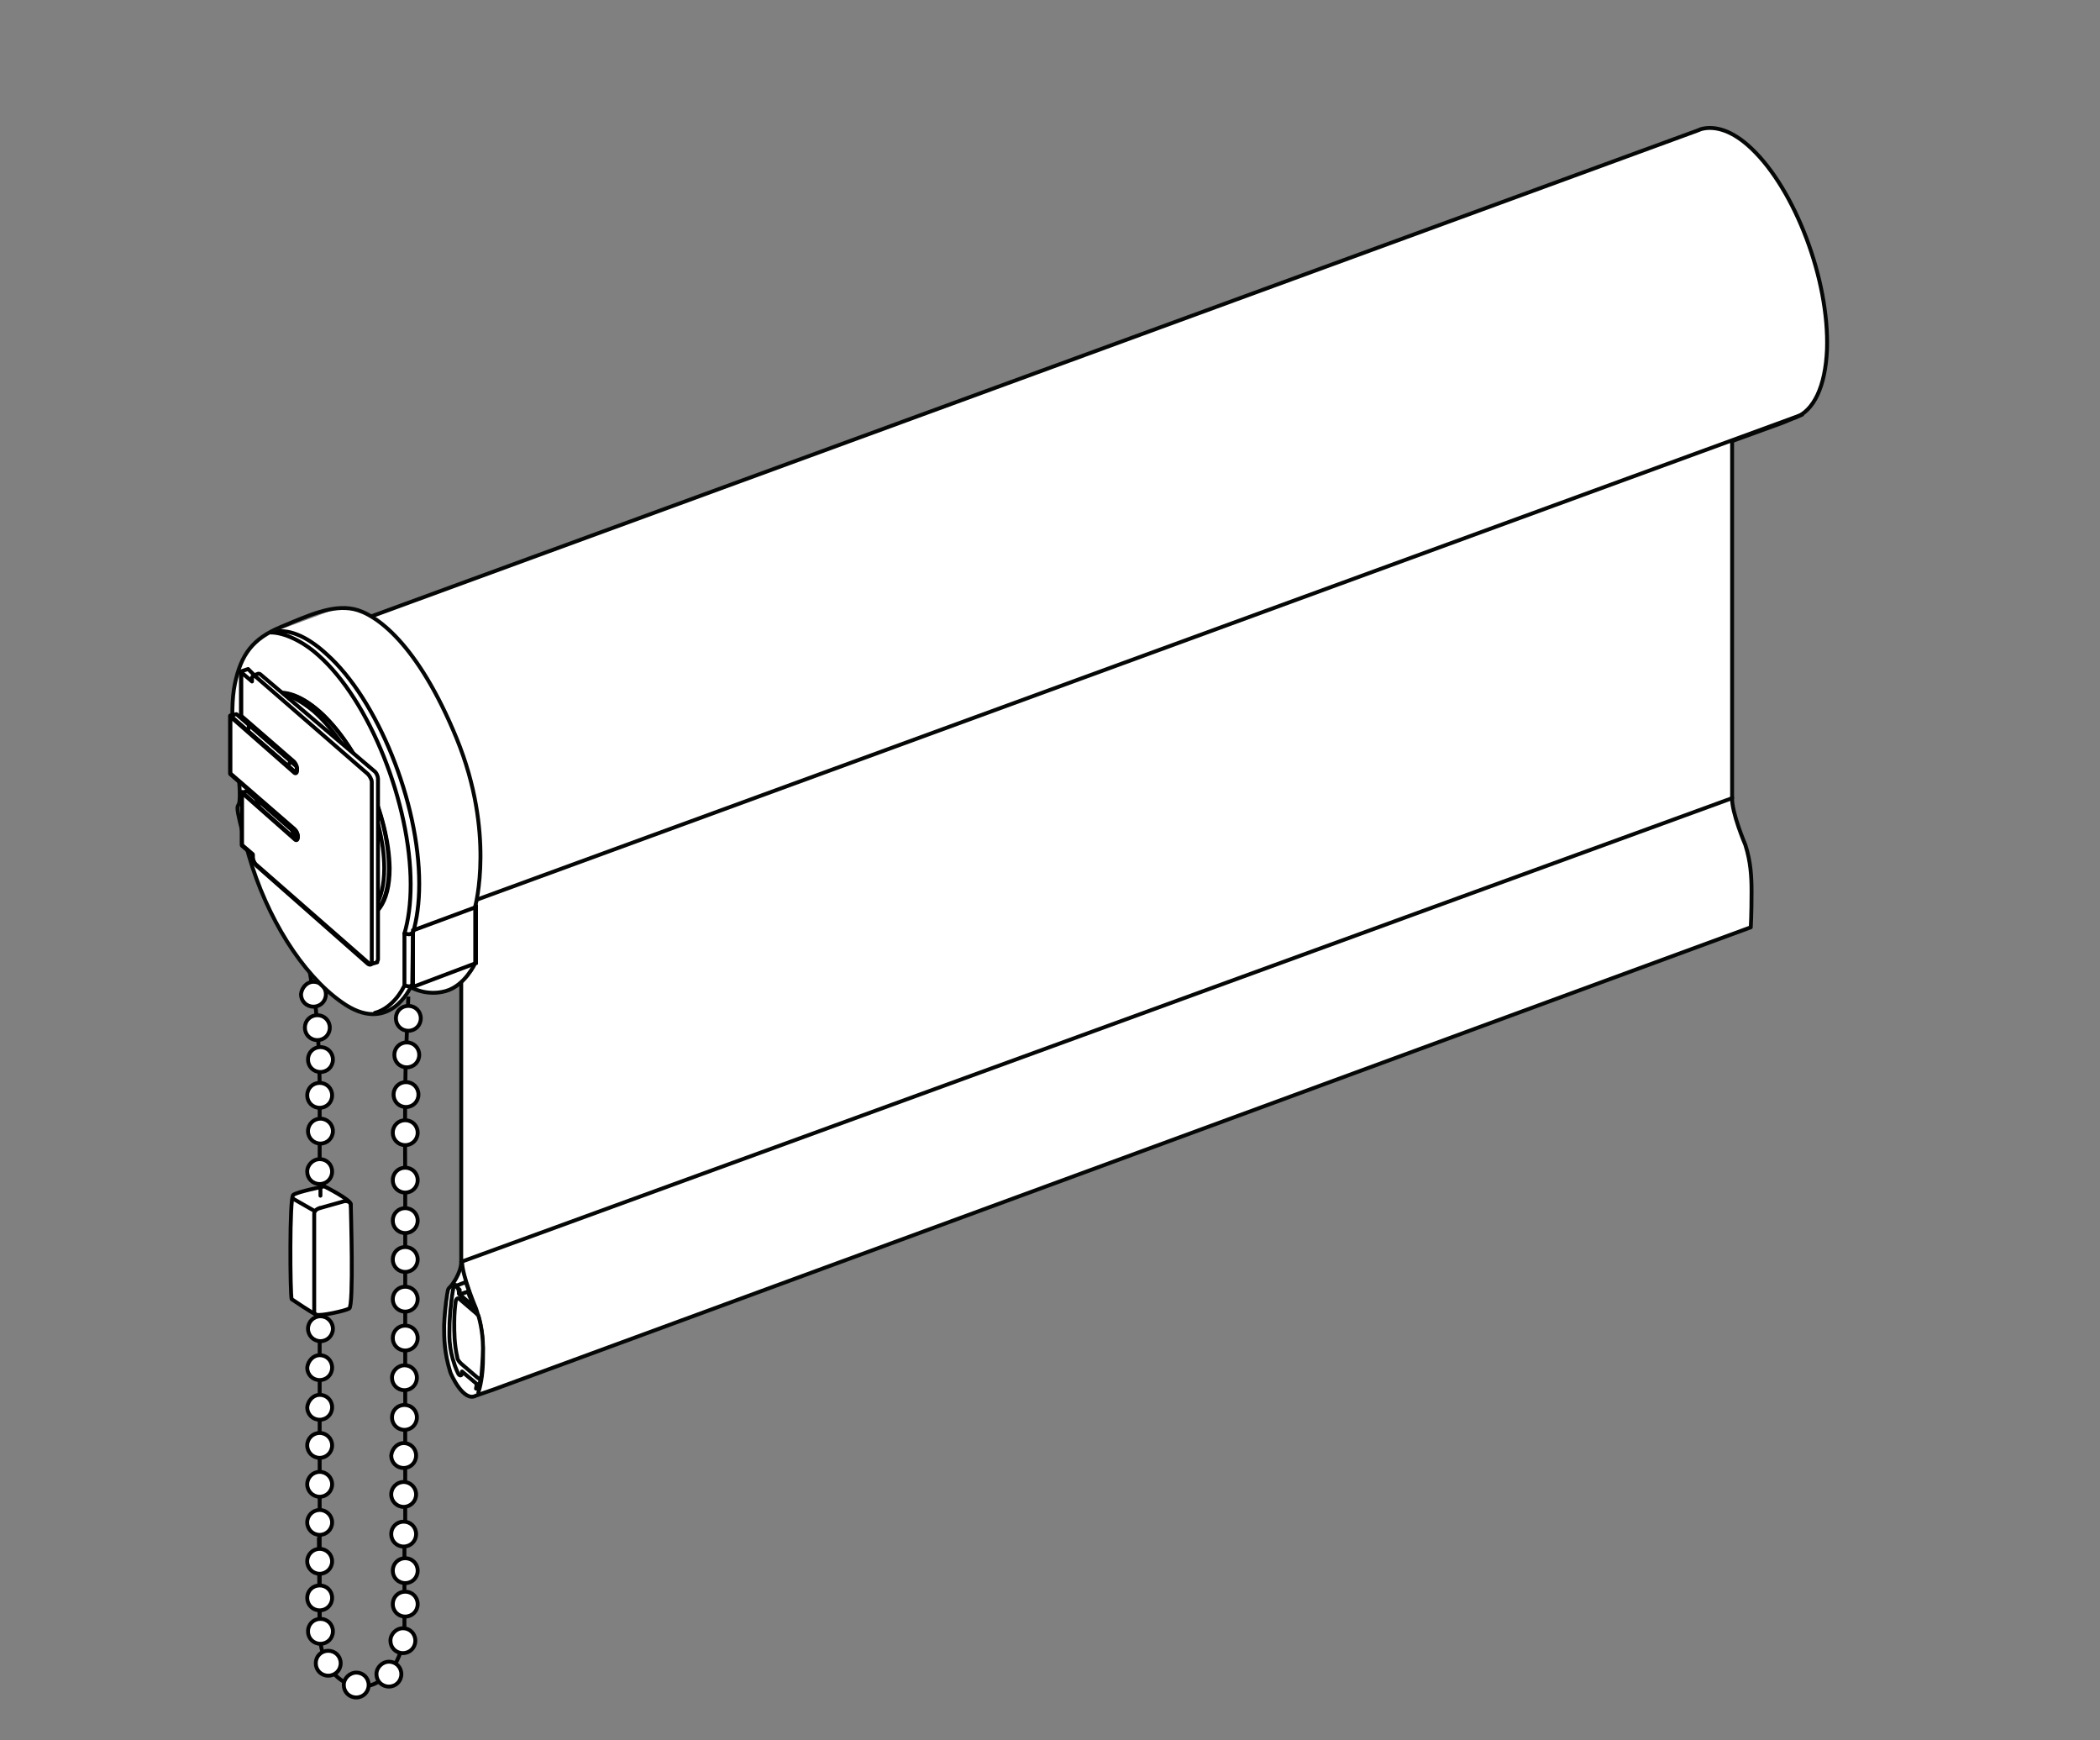 <?xml version="1.0" encoding="utf-8"?>
<!-- Generator: Adobe Illustrator 27.7.0, SVG Export Plug-In . SVG Version: 6.00 Build 0)  -->
<svg version="1.1" id="Ebene_1" xmlns="http://www.w3.org/2000/svg" xmlns:xlink="http://www.w3.org/1999/xlink" x="0px" y="0px"
	 width="270px" height="223.7px" viewBox="0 0 270 223.7" style="enable-background:new 0 0 270 223.7;" xml:space="preserve">
<rect x="0" y="0" width="270" height="223.7" fill="#808080" stroke="none"/>
<style type="text/css">
	.st0{fill:#FFFFFF;}
	.st1{fill:none;stroke:#050606;stroke-width:0.5;stroke-linecap:round;stroke-linejoin:round;stroke-miterlimit:10;}
	.st2{fill:none;stroke:#000100;stroke-width:0.5;stroke-miterlimit:10;}
	.st3{fill:none;stroke:#000100;stroke-width:0.5;stroke-linecap:round;stroke-linejoin:round;stroke-miterlimit:10;}
	.st4{fill:none;stroke:#000000;stroke-width:0.5;stroke-linecap:round;stroke-linejoin:round;stroke-miterlimit:10;}
	.st5{fill:none;stroke:#000000;stroke-width:0.5;stroke-miterlimit:10;}
</style>
<g>
	<path class="st0" d="M59.3,162.2v-45.7l-4.7,1.7c0.3-1.4,0.5-3.1,0.5-4.9c0-10.2-5.2-23.2-11.6-28.8c-1.2-1.1-2.5-1.8-3.6-2.2
		l178.2-65.4l0.5-0.2c1.8-0.5,4.1,0.2,6.5,2.5c5.7,5.3,10.1,16.9,9.7,25.8c-0.2,4.9-1.8,8-4.1,8.8l-0.3,0.1l-1.3,0.5l-6.6,2.4v45.8
		l0.1,0c0,1.8,1.7,6.1,1.7,6.1c0.7,2.2,0.9,4.1,0.8,6c-0.1,2.9-0.1,4.6-0.1,4.6L63.6,178.5l-2.3,0.8c-1.6,0.9-3.2-2.7-3.3-3
		c-0.8-2.5-0.9-4.4-0.8-6c0-2.4,0.4-4.1,0.5-4.6l0,0c0-0.1,0.1-0.2,0.2-0.3l0.2-0.2C58,165.3,59.3,163.7,59.3,162.2"/>
	<line class="st1" x1="54.6" y1="118.1" x2="231.7" y2="53.3"/>
	<path class="st1" d="M59.3,116.5v45.7l163.4-59.6V56.7l6.6-2.4l1.2-0.5l0.3-0.1c2.4-0.9,3.9-4,4.1-8.8c0.3-8.9-4.1-20.5-9.7-25.8
		c-2.4-2.3-4.7-3-6.5-2.5l-0.5,0.2L39.9,82.1c1.1,0.4,2.3,1.1,3.6,2.2c6.4,5.6,11.6,18.6,11.6,28.8c0,1.9-0.2,3.5-0.5,4.9
		L59.3,116.5z"/>
	<path class="st1" d="M61.5,179c0.2-0.6,0.6-2.1,0.6-4.5c0-1.6,0-3.5-0.8-6l-0.1-0.3c0,0-1.8-4.2-1.8-6.1"/>
	<path class="st1" d="M59.3,162.2c0,1.5-1.3,3.1-1.3,3.1l-0.2,0.2c-0.1,0.1-0.1,0.1-0.2,0.3l0,0c-0.1,0.5-0.4,2.2-0.5,4.6
		c0,1.6,0,3.4,0.8,6c0.1,0.3,1.7,3.9,3.3,3l2.3-0.8l161.6-59.4c0,0,0.1-1.6,0.1-4.6c0-1.9-0.1-3.8-0.8-6c0,0-1.8-4.2-1.7-6.1"/>
	<path class="st0" d="M58.3,165.5c-0.1,0.5-0.4,2.2-0.5,4.6c0,1.6-0.2,2.9,0.7,5.5l0.2,0.5c0.1,0.2,0.2,0.5,0.3,0.6
		c0.2,0.2,0.4,0.1,0.4-0.2v-0.2l1.9,1.6l-0.1,0.6h0.4l0.2-1.5c0,0,0.2-2.4,0.2-3.6c0-2.4-0.6-4.2-0.6-4.2L61,168l-2-1.7v-0.2
		c0-0.3-0.2-0.7-0.4-0.9C58.5,165.1,58.4,165.2,58.3,165.5"/>
	<path class="st1" d="M58.3,165.5c-0.1,0.5-0.4,2.2-0.5,4.6c0,1.6-0.2,2.9,0.7,5.5l0.2,0.5c0.1,0.2,0.2,0.5,0.3,0.6
		c0.2,0.2,0.4,0.1,0.4-0.2v-0.2l1.9,1.6l-0.1,0.6h0.4l0.2-1.5c0,0,0.2-2.4,0.2-3.6c0-2.4-0.6-4.2-0.6-4.2L61,168l-2-1.7v-0.2
		c0-0.3-0.2-0.7-0.4-0.9C58.5,165.1,58.4,165.2,58.3,165.5"/>
	<path class="st0" d="M58.8,174.5c0,0.3,0.3,0.6,0.5,0.8l2.1,1.8c0.2,0.2,0.4,0.1,0.5-0.2c0,0,0.2-2.4,0.2-3.6
		c0-2.4-0.6-4.2-0.6-4.2c-0.1-0.1-0.2-0.2-0.3-0.3l-2.1-1.8c-0.2-0.2-0.4-0.1-0.5,0.2l0,0c-0.1,0.7-0.2,1.7-0.2,2.8
		C58.4,171.2,58.4,172.8,58.8,174.5"/>
	<path class="st1" d="M58.8,174.5c0,0.3,0.3,0.6,0.5,0.8l2.1,1.8c0.2,0.2,0.4,0.1,0.5-0.2c0,0,0.2-2.4,0.2-3.6
		c0-2.4-0.6-4.2-0.6-4.2c-0.1-0.1-0.2-0.2-0.3-0.3l-2.1-1.8c-0.2-0.2-0.4-0.1-0.5,0.2l0,0c-0.1,0.7-0.2,1.7-0.2,2.8
		C58.4,171.2,58.4,172.8,58.8,174.5"/>
	<path class="st0" d="M59.1,166.4l1.2-0.4v0c-0.1-0.4-0.3-0.8-0.4-1.2v0l-1.3,0.5c0,0,0.4,0.4,0.5,0.5
		C59.1,165.9,59.1,166.4,59.1,166.4"/>
	<path class="st1" d="M59.1,166.4l1.2-0.4v0c-0.1-0.4-0.3-0.8-0.4-1.2v0l-1.3,0.5c0,0,0.4,0.4,0.5,0.5
		C59.1,165.9,59.1,166.4,59.1,166.4z"/>
	<path class="st0" d="M59.1,166.4l1.2-0.4c0,0-0.2,0.1,0.2,0.9c0.4,0.8,0.6,1.2,0.6,1.2L59.1,166.4z"/>
	<path class="st1" d="M59.1,166.4l1.2-0.4c0,0-0.2,0.1,0.2,0.9c0.4,0.8,0.6,1.2,0.6,1.2L59.1,166.4z"/>
	<path class="st2" d="M39.8,124.8l0.5,2.9c0,0,0.2,0.4,0.5,4.1c0.4,5.9,0.3,10.7,0.3,10.7v65.6"/>
	<path class="st0" d="M41.2,134.6c0.9,0,1.6,0.7,1.6,1.6s-0.7,1.6-1.6,1.6c-0.9,0-1.6-0.7-1.6-1.6C39.6,135.3,40.3,134.6,41.2,134.6
		"/>
	<path class="st2" d="M41.2,134.6c0.9,0,1.6,0.7,1.6,1.6s-0.7,1.6-1.6,1.6c-0.9,0-1.6-0.7-1.6-1.6C39.6,135.3,40.3,134.6,41.2,134.6
		z"/>
	<path class="st2" d="M52.1,196.7v-45.9c0,0-0.1-9.7,0.1-15.3c0.1-2.4,0.2-5.1,0.3-7.4"/>
	<path class="st0" d="M41.1,139.2c0.9,0,1.6,0.7,1.6,1.6s-0.7,1.6-1.6,1.6c-0.9,0-1.6-0.7-1.6-1.6S40.2,139.2,41.1,139.2"/>
	<path class="st2" d="M41.1,139.2c0.9,0,1.6,0.7,1.6,1.6s-0.7,1.6-1.6,1.6c-0.9,0-1.6-0.7-1.6-1.6S40.2,139.2,41.1,139.2z"/>
	<path class="st0" d="M41.2,143.9c0.9,0,1.6,0.7,1.6,1.6s-0.7,1.6-1.6,1.6c-0.9,0-1.6-0.7-1.6-1.6S40.3,143.9,41.2,143.9"/>
	<circle class="st2" cx="41.2" cy="145.4" r="1.6"/>
	<path class="st0" d="M41.1,149c0.9,0,1.6,0.7,1.6,1.6s-0.7,1.6-1.6,1.6c-0.9,0-1.6-0.7-1.6-1.6S40.3,149,41.1,149"/>
	<path class="st2" d="M41.1,149c0.9,0,1.6,0.7,1.6,1.6s-0.7,1.6-1.6,1.6c-0.9,0-1.6-0.7-1.6-1.6S40.3,149,41.1,149z"/>
	<path class="st0" d="M41.3,154.1c0.9,0,1.6,0.7,1.6,1.6s-0.7,1.6-1.6,1.6c-0.9,0-1.6-0.7-1.6-1.6S40.4,154.1,41.3,154.1"/>
	<circle class="st2" cx="41.3" cy="155.6" r="1.6"/>
	<path class="st0" d="M41.3,159.1c0.9,0,1.6,0.7,1.6,1.6s-0.7,1.6-1.6,1.6c-0.9,0-1.6-0.7-1.6-1.6C39.7,159.8,40.4,159.1,41.3,159.1
		"/>
	<circle class="st2" cx="41.3" cy="160.7" r="1.6"/>
	<path class="st0" d="M41.3,164.1c0.9,0,1.6,0.7,1.6,1.6s-0.7,1.6-1.6,1.6c-0.9,0-1.6-0.7-1.6-1.6C39.7,164.8,40.4,164.1,41.3,164.1
		"/>
	<path class="st2" d="M41.3,164.1c0.9,0,1.6,0.7,1.6,1.6s-0.7,1.6-1.6,1.6c-0.9,0-1.6-0.7-1.6-1.6C39.7,164.8,40.4,164.1,41.3,164.1
		z"/>
	<path class="st0" d="M41.2,169.2c0.9,0,1.6,0.7,1.6,1.6s-0.7,1.6-1.6,1.6c-0.9,0-1.6-0.7-1.6-1.6S40.3,169.2,41.2,169.2"/>
	<circle class="st2" cx="41.2" cy="170.8" r="1.6"/>
	<path class="st0" d="M41.1,174.2c0.9,0,1.6,0.7,1.6,1.6s-0.7,1.6-1.6,1.6c-0.9,0-1.6-0.7-1.6-1.6C39.6,174.9,40.3,174.2,41.1,174.2
		"/>
	<path class="st2" d="M41.1,174.2c0.9,0,1.6,0.7,1.6,1.6s-0.7,1.6-1.6,1.6c-0.9,0-1.6-0.7-1.6-1.6C39.6,174.9,40.3,174.2,41.1,174.2
		z"/>
	<path class="st0" d="M41.1,179.3c0.9,0,1.6,0.7,1.6,1.6s-0.7,1.6-1.6,1.6c-0.9,0-1.6-0.7-1.6-1.6C39.6,180,40.3,179.3,41.1,179.3"
		/>
	<path class="st2" d="M41.1,179.3c0.9,0,1.6,0.7,1.6,1.6s-0.7,1.6-1.6,1.6c-0.9,0-1.6-0.7-1.6-1.6C39.6,180,40.3,179.3,41.1,179.3z"
		/>
	<path class="st0" d="M41.1,184.2c0.9,0,1.6,0.7,1.6,1.6s-0.7,1.6-1.6,1.6c-0.9,0-1.6-0.7-1.6-1.6C39.6,184.9,40.3,184.2,41.1,184.2
		"/>
	<circle class="st2" cx="41.1" cy="185.8" r="1.6"/>
	<path class="st0" d="M41.1,189.2c0.9,0,1.6,0.7,1.6,1.6s-0.7,1.6-1.6,1.6c-0.9,0-1.6-0.7-1.6-1.6C39.6,190,40.3,189.2,41.1,189.2"
		/>
	<circle class="st2" cx="41.1" cy="190.8" r="1.6"/>
	<path class="st0" d="M40.8,130.5c0.9,0,1.6,0.7,1.6,1.6s-0.7,1.6-1.6,1.6c-0.9,0-1.6-0.7-1.6-1.6S39.9,130.5,40.8,130.5"/>
	<path class="st2" d="M40.8,130.5c0.9,0,1.6,0.7,1.6,1.6s-0.7,1.6-1.6,1.6c-0.9,0-1.6-0.7-1.6-1.6S39.9,130.5,40.8,130.5z"/>
	<path class="st0" d="M52.5,129.3c0.9,0,1.6,0.7,1.6,1.6s-0.7,1.6-1.6,1.6c-0.9,0-1.6-0.7-1.6-1.6S51.6,129.3,52.5,129.3"/>
	<path class="st2" d="M52.5,129.3c0.9,0,1.6,0.7,1.6,1.6s-0.7,1.6-1.6,1.6c-0.9,0-1.6-0.7-1.6-1.6S51.6,129.3,52.5,129.3z"/>
	<path class="st0" d="M52.3,134c0.9,0,1.6,0.7,1.6,1.6s-0.7,1.6-1.6,1.6c-0.9,0-1.6-0.7-1.6-1.6S51.4,134,52.3,134"/>
	<path class="st2" d="M52.3,134c0.9,0,1.6,0.7,1.6,1.6s-0.7,1.6-1.6,1.6c-0.9,0-1.6-0.7-1.6-1.6S51.4,134,52.3,134z"/>
	<path class="st0" d="M52.2,139.1c0.9,0,1.6,0.7,1.6,1.6s-0.7,1.6-1.6,1.6c-0.9,0-1.6-0.7-1.6-1.6C50.6,139.8,51.3,139.1,52.2,139.1
		"/>
	<path class="st2" d="M52.2,139.1c0.9,0,1.6,0.7,1.6,1.6s-0.7,1.6-1.6,1.6c-0.9,0-1.6-0.7-1.6-1.6C50.6,139.8,51.3,139.1,52.2,139.1
		z"/>
	<path class="st0" d="M52.1,144c0.9,0,1.6,0.7,1.6,1.6s-0.7,1.6-1.6,1.6c-0.9,0-1.6-0.7-1.6-1.6S51.2,144,52.1,144"/>
	<path class="st2" d="M52.1,144c0.9,0,1.6,0.7,1.6,1.6s-0.7,1.6-1.6,1.6c-0.9,0-1.6-0.7-1.6-1.6S51.2,144,52.1,144z"/>
	<path class="st0" d="M52.1,150.1c0.9,0,1.6,0.7,1.6,1.6s-0.7,1.6-1.6,1.6c-0.9,0-1.6-0.7-1.6-1.6S51.2,150.1,52.1,150.1"/>
	<path class="st2" d="M52.1,150.1c0.9,0,1.6,0.7,1.6,1.6s-0.7,1.6-1.6,1.6c-0.9,0-1.6-0.7-1.6-1.6S51.2,150.1,52.1,150.1z"/>
	<path class="st0" d="M52.1,155.3c0.9,0,1.6,0.7,1.6,1.6s-0.7,1.6-1.6,1.6c-0.9,0-1.6-0.7-1.6-1.6S51.2,155.3,52.1,155.3"/>
	<path class="st2" d="M52.1,155.3c0.9,0,1.6,0.7,1.6,1.6s-0.7,1.6-1.6,1.6c-0.9,0-1.6-0.7-1.6-1.6S51.2,155.3,52.1,155.3z"/>
	<path class="st0" d="M52.1,160.3c0.9,0,1.6,0.7,1.6,1.6s-0.7,1.6-1.6,1.6c-0.9,0-1.6-0.7-1.6-1.6C50.5,161,51.2,160.3,52.1,160.3"
		/>
	<path class="st2" d="M52.1,160.3c0.9,0,1.6,0.7,1.6,1.6s-0.7,1.6-1.6,1.6c-0.9,0-1.6-0.7-1.6-1.6C50.5,161,51.2,160.3,52.1,160.3z"
		/>
	<path class="st0" d="M52.1,165.4c0.9,0,1.6,0.7,1.6,1.6s-0.7,1.6-1.6,1.6c-0.9,0-1.6-0.7-1.6-1.6C50.5,166.1,51.2,165.4,52.1,165.4
		"/>
	<path class="st2" d="M52.1,165.4c0.9,0,1.6,0.7,1.6,1.6s-0.7,1.6-1.6,1.6c-0.9,0-1.6-0.7-1.6-1.6C50.5,166.1,51.2,165.4,52.1,165.4
		z"/>
	<path class="st0" d="M52.1,170.4c0.9,0,1.6,0.7,1.6,1.6s-0.7,1.6-1.6,1.6c-0.9,0-1.6-0.7-1.6-1.6C50.5,171.1,51.2,170.4,52.1,170.4
		"/>
	<path class="st2" d="M52.1,170.4c0.9,0,1.6,0.7,1.6,1.6s-0.7,1.6-1.6,1.6c-0.9,0-1.6-0.7-1.6-1.6C50.5,171.1,51.2,170.4,52.1,170.4
		z"/>
	<path class="st0" d="M52,175.5c0.9,0,1.6,0.7,1.6,1.6s-0.7,1.6-1.6,1.6c-0.9,0-1.6-0.7-1.6-1.6S51.2,175.5,52,175.5"/>
	<path class="st2" d="M52,175.5c0.9,0,1.6,0.7,1.6,1.6s-0.7,1.6-1.6,1.6c-0.9,0-1.6-0.7-1.6-1.6S51.2,175.5,52,175.5z"/>
	<path class="st0" d="M52,180.6c0.9,0,1.6,0.7,1.6,1.6s-0.7,1.6-1.6,1.6c-0.9,0-1.6-0.7-1.6-1.6C50.4,181.3,51.1,180.6,52,180.6"/>
	<path class="st2" d="M52,180.6c0.9,0,1.6,0.7,1.6,1.6s-0.7,1.6-1.6,1.6c-0.9,0-1.6-0.7-1.6-1.6C50.4,181.3,51.1,180.6,52,180.6z"/>
	<path class="st0" d="M37.5,167c-0.2-0.5-0.3-13,0.2-13.4c0.5-0.4,4-1.1,4-1.1s3.4,1.7,3.4,2.3c0,0.6,0.4,13.1-0.2,13.4
		c-0.5,0.3-3.7,1-4.2,0.8C40.3,168.9,37.5,167,37.5,167"/>
	<path class="st3" d="M37.5,167c-0.2-0.5-0.3-13,0.2-13.4c0.5-0.4,4-1.1,4-1.1s3.4,1.7,3.4,2.3c0,0.6,0.4,13.1-0.2,13.4
		c-0.5,0.3-3.7,1-4.2,0.8C40.3,168.9,37.5,167,37.5,167z"/>
	<path class="st0" d="M45.1,155c0-0.7-0.8-0.6-0.8-0.6l-3.2,0.9"/>
	<path class="st3" d="M45.1,155c0-0.7-0.8-0.6-0.8-0.6l-3.2,0.9"/>
	<line class="st3" x1="40.5" y1="155.7" x2="37.7" y2="154.1"/>
	<path class="st0" d="M40.6,169c-0.1-0.1-0.2-0.2-0.2-0.3V156c0-0.3,0.3-0.6,0.7-0.7"/>
	<path class="st3" d="M40.6,169c-0.1-0.1-0.2-0.2-0.2-0.3V156c0-0.3,0.3-0.6,0.7-0.7"/>
	<line class="st3" x1="41.2" y1="152.5" x2="41.2" y2="153.7"/>
	<path class="st0" d="M40.3,126.2c0.9,0,1.6,0.7,1.6,1.6c0,0.9-0.7,1.6-1.6,1.6c-0.9,0-1.6-0.7-1.6-1.6
		C38.8,126.9,39.5,126.2,40.3,126.2"/>
	<path class="st2" d="M40.3,126.2c0.9,0,1.6,0.7,1.6,1.6c0,0.9-0.7,1.6-1.6,1.6c-0.9,0-1.6-0.7-1.6-1.6
		C38.8,126.9,39.5,126.2,40.3,126.2z"/>
	<path class="st2" d="M41,197.6l0.1,12.1c0,4.2,2.4,7.1,5.4,7.1s5.5-3.4,5.5-7.6v-10.4"/>
	<path class="st0" d="M52.1,200.3c0.9,0,1.6,0.7,1.6,1.6s-0.7,1.6-1.6,1.6c-0.9,0-1.6-0.7-1.6-1.6S51.2,200.3,52.1,200.3"/>
	<path class="st2" d="M52.1,200.3c0.9,0,1.6,0.7,1.6,1.6s-0.7,1.6-1.6,1.6c-0.9,0-1.6-0.7-1.6-1.6S51.2,200.3,52.1,200.3z"/>
	<path class="st0" d="M52.1,204.6c0.9,0,1.6,0.7,1.6,1.6s-0.7,1.6-1.6,1.6c-0.9,0-1.6-0.7-1.6-1.6S51.2,204.6,52.1,204.6"/>
	<path class="st2" d="M52.1,204.6c0.9,0,1.6,0.7,1.6,1.6s-0.7,1.6-1.6,1.6c-0.9,0-1.6-0.7-1.6-1.6S51.2,204.6,52.1,204.6z"/>
	<path class="st0" d="M51.8,209.3c0.9,0,1.6,0.7,1.6,1.6s-0.7,1.6-1.6,1.6c-0.9,0-1.6-0.7-1.6-1.6S51,209.3,51.8,209.3"/>
	<path class="st2" d="M51.8,209.3c0.9,0,1.6,0.7,1.6,1.6s-0.7,1.6-1.6,1.6c-0.9,0-1.6-0.7-1.6-1.6S51,209.3,51.8,209.3z"/>
	<path class="st0" d="M50,213.6c0.9,0,1.6,0.7,1.6,1.6s-0.7,1.6-1.6,1.6c-0.9,0-1.6-0.7-1.6-1.6S49.2,213.6,50,213.6"/>
	<path class="st2" d="M50,213.6c0.9,0,1.6,0.7,1.6,1.6s-0.7,1.6-1.6,1.6c-0.9,0-1.6-0.7-1.6-1.6S49.2,213.6,50,213.6z"/>
	<path class="st0" d="M45.8,215c0.9,0,1.6,0.7,1.6,1.6s-0.7,1.6-1.6,1.6c-0.9,0-1.6-0.7-1.6-1.6C44.2,215.7,45,215,45.8,215"/>
	<path class="st2" d="M45.8,215c0.9,0,1.6,0.7,1.6,1.6s-0.7,1.6-1.6,1.6c-0.9,0-1.6-0.7-1.6-1.6C44.2,215.7,45,215,45.8,215z"/>
	<path class="st0" d="M42.2,212.2c0.9,0,1.6,0.7,1.6,1.6s-0.7,1.6-1.6,1.6c-0.9,0-1.6-0.7-1.6-1.6S41.3,212.2,42.2,212.2"/>
	<path class="st2" d="M42.2,212.2c0.9,0,1.6,0.7,1.6,1.6s-0.7,1.6-1.6,1.6c-0.9,0-1.6-0.7-1.6-1.6S41.3,212.2,42.2,212.2z"/>
	<path class="st0" d="M41.2,208.1c0.9,0,1.6,0.7,1.6,1.6s-0.7,1.6-1.6,1.6c-0.9,0-1.6-0.7-1.6-1.6C39.6,208.8,40.3,208.1,41.2,208.1
		"/>
	<path class="st2" d="M41.2,208.1c0.9,0,1.6,0.7,1.6,1.6s-0.7,1.6-1.6,1.6c-0.9,0-1.6-0.7-1.6-1.6C39.6,208.8,40.3,208.1,41.2,208.1
		z"/>
	<path class="st0" d="M41.1,203.8c0.9,0,1.6,0.7,1.6,1.6s-0.7,1.6-1.6,1.6c-0.9,0-1.6-0.7-1.6-1.6S40.2,203.8,41.1,203.8"/>
	<path class="st2" d="M41.1,203.8c0.9,0,1.6,0.7,1.6,1.6s-0.7,1.6-1.6,1.6c-0.9,0-1.6-0.7-1.6-1.6S40.2,203.8,41.1,203.8z"/>
	<path class="st0" d="M41.1,194.1c0.9,0,1.6,0.7,1.6,1.6s-0.7,1.6-1.6,1.6s-1.6-0.7-1.6-1.6C39.5,194.8,40.2,194.1,41.1,194.1"/>
	<circle class="st2" cx="41.1" cy="195.7" r="1.6"/>
	<path class="st0" d="M41.1,199.1c0.9,0,1.6,0.7,1.6,1.6s-0.7,1.6-1.6,1.6s-1.6-0.7-1.6-1.6S40.2,199.1,41.1,199.1"/>
	<ellipse class="st2" cx="41.1" cy="200.7" rx="1.6" ry="1.6"/>
	<path class="st0" d="M51.9,185.5c0.9,0,1.6,0.7,1.6,1.6s-0.7,1.6-1.6,1.6c-0.9,0-1.6-0.7-1.6-1.6C50.4,186.2,51.1,185.5,51.9,185.5
		"/>
	<path class="st2" d="M51.9,185.5c0.9,0,1.6,0.7,1.6,1.6s-0.7,1.6-1.6,1.6c-0.9,0-1.6-0.7-1.6-1.6C50.4,186.2,51.1,185.5,51.9,185.5
		z"/>
	<path class="st0" d="M51.9,190.5c0.9,0,1.6,0.7,1.6,1.6s-0.7,1.6-1.6,1.6c-0.9,0-1.6-0.7-1.6-1.6C50.3,191.2,51.1,190.5,51.9,190.5
		"/>
	<circle class="st2" cx="51.9" cy="192.1" r="1.6"/>
	<path class="st0" d="M51.9,195.6c0.9,0,1.6,0.7,1.6,1.6s-0.7,1.6-1.6,1.6s-1.6-0.7-1.6-1.6C50.3,196.3,51,195.6,51.9,195.6"/>
	<path class="st2" d="M51.9,195.6c0.9,0,1.6,0.7,1.6,1.6s-0.7,1.6-1.6,1.6s-1.6-0.7-1.6-1.6C50.3,196.3,51,195.6,51.9,195.6z"/>
	<path class="st0" d="M48.2,130.2c-1.8,0-3.9-0.9-6-2.7c-5-4.3-9.6-13.2-11.5-22.1l0-5.2c-0.5-2.7-0.8-5.2-0.8-7.6
		c0-5.8,1.7-9.9,4.6-11.1l7.8-2.9l0.3-0.1c0.5-0.2,1-0.2,1.5-0.2c1.8,0,3.8,0.9,5.8,2.7c6.6,5.8,11.9,19.1,11.9,29.6
		c0,2.5-0.3,4.6-0.9,6.4l0,6.7c-1.2,2.5-3,3.8-5.1,3.8c-0.9,0-1.8-0.2-2.7-0.6C52,129.1,50.3,130.2,48.2,130.2"/>
	<path class="st4" d="M34.9,81.3c2-0.6,4.5,0.4,7.1,2.8c6.5,5.8,11.9,19,11.9,29.5c0,2.5-0.3,4.6-0.8,6.3v0v6.8"/>
	<path class="st4" d="M48.2,130.2c1.5-0.4,2.9-1.7,3.8-3.5l0,0V120v0c0.5-1.7,0.8-3.8,0.8-6.3c0-10.4-5.3-23.7-11.9-29.5
		c-2-1.8-4.4-2.9-6.1-2.9"/>
	<path class="st4" d="M52,120c0,0,0.5,0.1,0.6,0.1c0.1,0,0.5-0.2,0.5-0.2"/>
	<path class="st4" d="M53.1,126.6c0,0-0.4,0.2-0.5,0.2c-0.1,0-0.5-0.1-0.5-0.1"/>
	<path class="st4" d="M45.5,109.3c0,4.3-2,6.1-4.4,3.9c-2.4-2.2-4.4-7.6-4.4-11.9c0-4.3,2-6.1,4.4-3.9S45.5,105,45.5,109.3z"/>
	<path class="st4" d="M45.5,108.6c0.3,4.1-1.2,5.9-3.2,3.9s-3.9-7-4.2-11.1c-0.3-4.1,1.2-5.9,3.2-3.9
		C43.3,99.5,45.2,104.5,45.5,108.6z"/>
	<path class="st1" d="M43.9,128.8c-5.1-3.6-9.6-10.9-11.9-18.8c-2.2-7.9-1.3-5.7-1.2-7.1s-0.1-3.1-0.3-4.1
		c-0.2-0.9-1.1-7.1-0.3-10.9c0.8-3.8,2.3-5.8,5.9-7.3c3.6-1.5,6.6-2.9,9.4-2.3s8.2,4.4,13.2,16.6c5,12.2,2.4,21.6,2.4,21.6v7.3
		c0,0-1.3,2.9-3.8,3.6s-4.5-0.5-4.5-0.5S50,133.2,43.9,128.8z"/>
	<polygon class="st5" points="53.1,119.6 53,126.9 61.2,123.8 61.2,116.6 	"/>
</g>
<g>
	<g>
		<path class="st4" d="M30.4,91.8l7.7,6.7l0.1,0.1c0,0.2,0.1,0.3,0.1,0.4c0,0.3-0.2,0.5-0.4,0.3L29.6,92L30.4,91.8z"/>
		<path class="st4" d="M31.8,101.7l6.2,5.4l0.1,0.1c0,0.2,0.1,0.3,0.1,0.4c0,0.3-0.2,0.5-0.4,0.3l-6.8-6L31.8,101.7z"/>
		<path class="st4" d="M50,111.6c0,6.7-4.1,8.7-9.1,4.3s-9.1-13.4-9.1-20.2S36,87,41,91.4S50,104.8,50,111.6z"/>
		<path class="st4" d="M41,91.4c-2-1.7-3.8-2.4-5.3-2.3c1.3,0.1,2.9,0.9,4.6,2.3c5,4.4,9.1,13.4,9.1,20.2c0,4.1-1.5,6.4-3.8,6.6
			c2.7,0.2,4.5-2.1,4.5-6.6C50,104.8,46,95.8,41,91.4z"/>
		<path class="st0" d="M31.9,86L31,86.3v5.7l6.8,5.9c0.2,0.2,0.4,0.6,0.4,0.9s-0.2,0.5-0.4,0.3l0,0L29.6,92v7.4l8.3,7.2
			c0.2,0.2,0.4,0.6,0.4,0.9s-0.2,0.5-0.4,0.3l-6.8-6v6.8l1.4,1.2v0.4c0,0.3,0.2,0.8,0.5,1l14.4,12.6c0.1,0.1,0.2,0.1,0.3,0.1l0.1,0
			l0.7-0.2l0-0.1c0-0.1,0.1-0.1,0.1-0.3v-23.2c0-0.3-0.2-0.8-0.5-1L33.5,86.7c-0.1-0.1-0.2-0.1-0.3-0.1l-0.5,0.2L31.9,86z"/>
		<path class="st4" d="M31.9,86L31,86.3v5.7l6.8,5.9c0.2,0.2,0.4,0.6,0.4,0.9s-0.2,0.5-0.4,0.3l0,0L29.6,92v7.4l8.3,7.2
			c0.2,0.2,0.4,0.6,0.4,0.9s-0.2,0.5-0.4,0.3l-6.8-6v6.8l1.4,1.2v0.4c0,0.3,0.2,0.8,0.5,1l14.4,12.6c0.1,0.1,0.2,0.1,0.3,0.1l0.1,0
			l0.7-0.2l0-0.1c0-0.1,0.1-0.1,0.1-0.3v-23.2c0-0.3-0.2-0.8-0.5-1L33.5,86.7c-0.1-0.1-0.2-0.1-0.3-0.1l-0.5,0.2L31.9,86z"/>
		<path class="st4" d="M32.4,87.2c0-0.3,0.2-0.4,0.5-0.2l14.4,12.5c0.2,0.2,0.5,0.7,0.5,1v23.2c0,0.3-0.2,0.4-0.5,0.2l-14.3-12.6
			c-0.2-0.2-0.5-0.7-0.5-1v-0.4l-1.4-1.2v-6.8l6.8,6c0.2,0.2,0.4,0.1,0.4-0.3s-0.2-0.8-0.4-0.9l-8.3-7.2v-7.4l8.2,7.2l0,0
			c0.2,0.2,0.4,0.1,0.4-0.3s-0.2-0.8-0.4-0.9L31,92.1v-5.7l1.4,1.2L32.4,87.2z"/>
	</g>
</g>
</svg>
